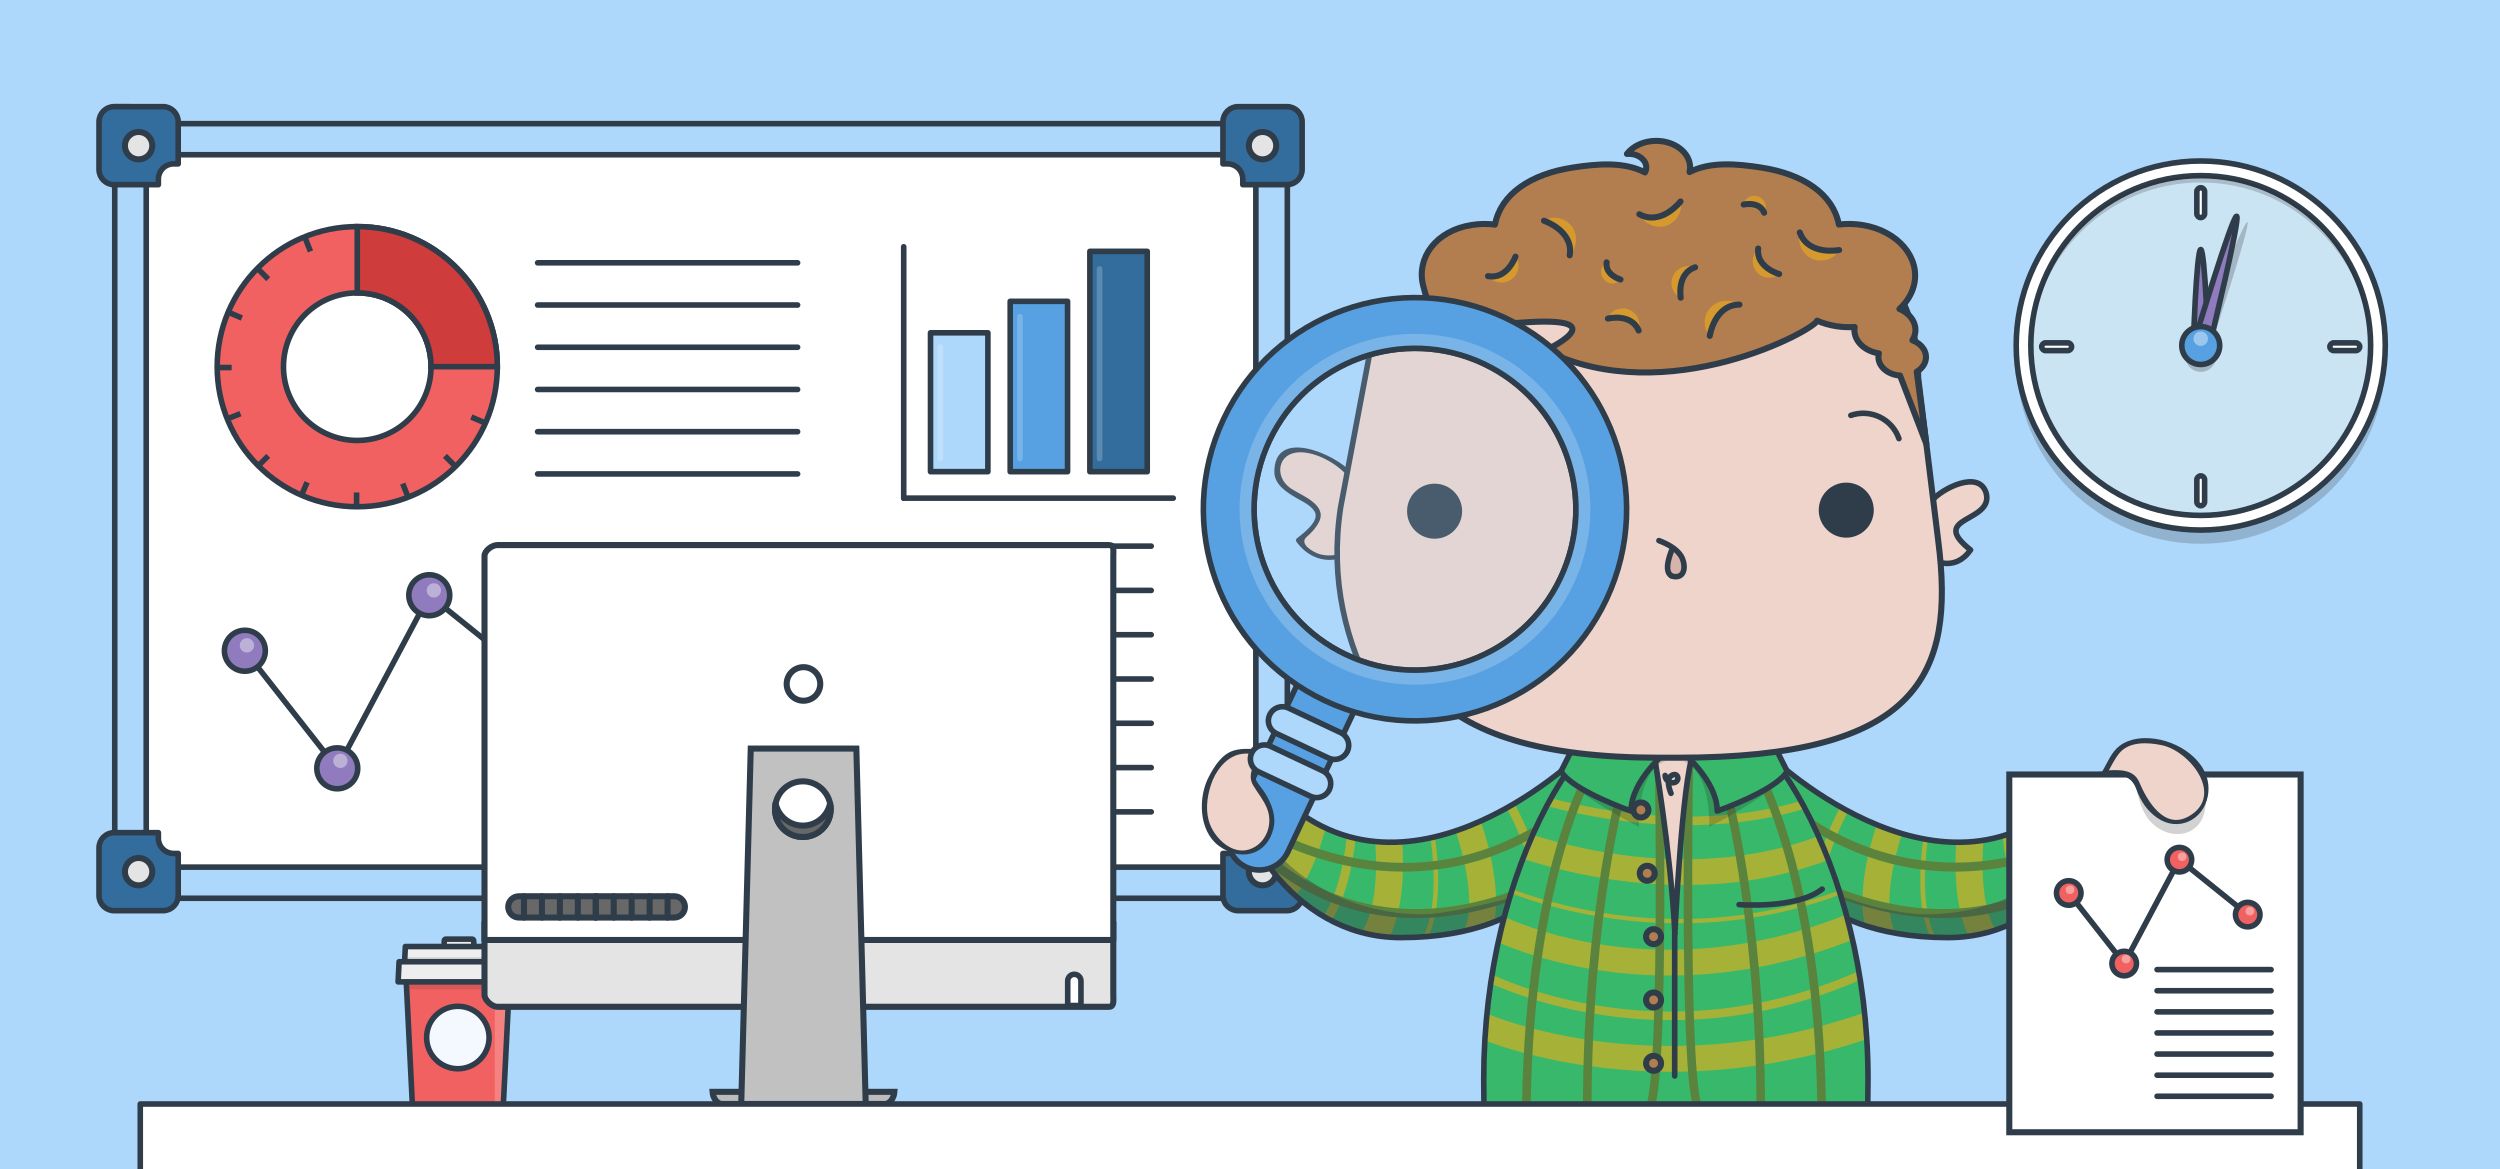<?xml version="1.0" encoding="iso-8859-1"?>
<!-- Generator: Adobe Illustrator 15.0.0, SVG Export Plug-In . SVG Version: 6.00 Build 0)  -->
<!DOCTYPE svg PUBLIC "-//W3C//DTD SVG 1.1//EN" "http://www.w3.org/Graphics/SVG/1.1/DTD/svg11.dtd">
<svg version="1.1" id="Layer_1" xmlns="http://www.w3.org/2000/svg" xmlns:xlink="http://www.w3.org/1999/xlink" x="0px" y="0px"
	 width="823.002px" height="385px" viewBox="0 0 823.002 385" style="enable-background:new 0 0 823.002 385;" xml:space="preserve"
	>
<g>
	<g>
		<rect style="fill:#AED8FB;" width="823.002" height="385"/>
	</g>
	<g>
		<g>
			<circle style="opacity:0.2;fill:#231F20;" cx="724.483" cy="118.263" r="60.749"/>
			
				<circle style="fill:#FFFFFF;stroke:#2F3D4A;stroke-width:1.843;stroke-linecap:round;stroke-linejoin:round;stroke-miterlimit:10;" cx="724.483" cy="113.746" r="60.749"/>
			
				<circle style="fill:#CBE4F4;stroke:#2F3D4A;stroke-width:1.843;stroke-linecap:round;stroke-linejoin:round;stroke-miterlimit:10;" cx="724.483" cy="113.746" r="55.93"/>
			<circle style="opacity:0.2;" cx="724.483" cy="117.359" r="5.068"/>
			<path style="opacity:0.2;" d="M727.748,114.022c-0.481,1.329-1.949,2.016-3.278,1.534l0,0c-1.329-0.481-2.017-1.949-1.534-3.278
				c0,0,15.59-39.674,16.919-39.192l0,0C741.184,73.567,727.748,114.022,727.748,114.022z"/>
			<path style="fill:#8F7BBD;stroke:#2F3D4A;stroke-width:1.843;stroke-miterlimit:10;" d="M727.042,115.703
				c0,1.413-1.146,2.56-2.56,2.56l0,0c-1.413,0-2.56-1.146-2.56-2.56c0,0,1.146-33.578,2.56-33.578l0,0
				C725.896,82.125,727.042,115.703,727.042,115.703z"/>
			<path style="fill:#8F7BBD;stroke:#2F3D4A;stroke-width:1.843;stroke-miterlimit:10;" d="M727.551,112.96
				c-0.371,1.363-1.779,2.168-3.143,1.795l0,0c-1.363-0.372-2.168-1.779-1.796-3.143c0,0,12.327-40.808,13.69-40.435l0,0
				C737.666,71.549,727.551,112.96,727.551,112.96z"/>
			
				<circle style="fill:#57A1E2;stroke:#2F3D4A;stroke-width:1.843;stroke-linecap:round;stroke-linejoin:round;stroke-miterlimit:10;" cx="724.483" cy="113.746" r="6.242"/>
			<circle style="opacity:0.4;fill:#FFFFFF;" cx="724.483" cy="111.487" r="2.385"/>
			<path style="opacity:0.2;fill:#231F20;" d="M724.482,60.074c30.512,0,55.314,24.434,55.916,54.801
				c0.008-0.377,0.015-0.752,0.015-1.129c0-30.89-25.041-55.931-55.931-55.931c-30.889,0-55.93,25.041-55.93,55.931
				c0,0.377,0.007,0.752,0.014,1.129C669.168,84.508,693.971,60.074,724.482,60.074z"/>
			
				<path style="fill:#FFFFFF;stroke:#2F3D4A;stroke-width:1.843;stroke-linecap:round;stroke-linejoin:round;stroke-miterlimit:10;" d="
				M725.762,70.347c0,0.707-0.572,1.28-1.279,1.28l0,0c-0.707,0-1.279-0.573-1.279-1.28v-7.27c0-0.706,0.572-1.279,1.279-1.279l0,0
				c0.707,0,1.279,0.573,1.279,1.279V70.347z"/>
			
				<path style="fill:#FFFFFF;stroke:#2F3D4A;stroke-width:1.843;stroke-linecap:round;stroke-linejoin:round;stroke-miterlimit:10;" d="
				M725.762,165.207c0,0.707-0.572,1.28-1.279,1.28l0,0c-0.707,0-1.279-0.573-1.279-1.28v-7.269c0-0.707,0.572-1.28,1.279-1.28l0,0
				c0.707,0,1.279,0.573,1.279,1.28V165.207z"/>
			
				<path style="fill:#FFFFFF;stroke:#2F3D4A;stroke-width:1.843;stroke-linecap:round;stroke-linejoin:round;stroke-miterlimit:10;" d="
				M768.278,115.423c-0.706,0-1.28-0.573-1.28-1.28l0,0c0-0.707,0.574-1.28,1.28-1.28h7.27c0.707,0,1.28,0.573,1.28,1.28l0,0
				c0,0.707-0.573,1.28-1.28,1.28H768.278z"/>
			
				<path style="fill:#FFFFFF;stroke:#2F3D4A;stroke-width:1.843;stroke-linecap:round;stroke-linejoin:round;stroke-miterlimit:10;" d="
				M673.418,115.423c-0.707,0-1.28-0.573-1.28-1.28l0,0c0-0.707,0.573-1.28,1.28-1.28h7.27c0.706,0,1.279,0.573,1.279,1.28l0,0
				c0,0.707-0.573,1.28-1.279,1.28H673.418z"/>
			
				<path style="fill:#AED8FB;stroke:#2F3D4A;stroke-width:1.843;stroke-linecap:round;stroke-linejoin:round;stroke-miterlimit:10;" d="
				M412.284,171.302c0-18.968,1.623-33.518,11.506-45.899V40.707H37.771v255h386.02v-82.846
				C413.907,198.293,412.284,190.28,412.284,171.302z"/>
			
				<path style="fill:#FFFFFF;stroke:#2F3D4A;stroke-width:1.843;stroke-linecap:round;stroke-linejoin:round;stroke-miterlimit:10;" d="
				M402.537,171.058c0-17.446,1.524-30.839,10.888-42.225V50.942H48.136v234.529h365.289v-76.188
				C404.062,195.871,402.537,188.504,402.537,171.058z"/>
			<g>
				
					<path style="fill:#336D9D;stroke:#2F3D4A;stroke-width:1.843;stroke-linecap:round;stroke-linejoin:round;stroke-miterlimit:10;" d="
					M409.124,58.942c0-2.762-2.238-5-5-5h-1.53V40.104c0-2.762,2.239-5,5-5h16.072c2.761,0,5,2.238,5,5v15.693c0,2.762-2.239,5-5,5
					h-14.542V58.942z"/>
				
					<path style="fill:#336D9D;stroke:#2F3D4A;stroke-width:1.843;stroke-linecap:round;stroke-linejoin:round;stroke-miterlimit:10;" d="
					M409.124,275.96c0,2.762-2.238,5-5,5h-1.531v13.838c0,2.762,2.24,5,5,5h16.072c2.762,0,5-2.238,5-5v-15.693c0-2.762-2.238-5-5-5
					h-14.541V275.96z"/>
			</g>
			<circle style="fill:#E4E4E4;stroke:#2F3D4A;stroke-width:2;stroke-miterlimit:10;" cx="415.63" cy="47.951" r="4.514"/>
			<circle style="fill:#E4E4E4;stroke:#2F3D4A;stroke-width:2;stroke-miterlimit:10;" cx="415.63" cy="286.951" r="4.514"/>
			<g>
				<g>
					<g>
						
							<line style="fill:none;stroke:#2F3D4A;stroke-width:1.843;stroke-miterlimit:10;" x1="80.613" y1="214.225" x2="111.027" y2="252.931"/>
						
							<line style="fill:none;stroke:#2F3D4A;stroke-width:1.843;stroke-miterlimit:10;" x1="111.027" y1="252.931" x2="141.321" y2="195.949"/>
						
							<line style="fill:none;stroke:#2F3D4A;stroke-width:1.843;stroke-miterlimit:10;" x1="141.321" y1="195.949" x2="178.786" y2="226.082"/>
					</g>
					<path style="fill:#8F7BBD;stroke:#2F3D4A;stroke-width:1.843;stroke-miterlimit:10;" d="M87.35,214.225
						c0-3.722-3.018-6.735-6.736-6.735c-3.721,0-6.737,3.014-6.737,6.735c0,3.723,3.017,6.737,6.737,6.737
						C84.332,220.962,87.35,217.947,87.35,214.225z"/>
					<circle style="fill:#8F7BBD;stroke:#2F3D4A;stroke-width:1.843;stroke-miterlimit:10;" cx="111.028" cy="252.931" r="6.737"/>
					<circle style="fill:#8F7BBD;stroke:#2F3D4A;stroke-width:1.843;stroke-miterlimit:10;" cx="141.32" cy="195.949" r="6.736"/>
					<circle style="fill:#8F7BBD;stroke:#2F3D4A;stroke-width:1.843;stroke-miterlimit:10;" cx="178.787" cy="226.082" r="6.736"/>
				</g>
				<circle style="opacity:0.4;fill:#FFFFFF;" cx="81.282" cy="212.452" r="2.357"/>
				<circle style="opacity:0.4;fill:#FFFFFF;" cx="112.055" cy="250.467" r="2.358"/>
				<path style="opacity:0.4;fill:#FFFFFF;" d="M145.184,194.352c0-1.304-1.054-2.359-2.352-2.359c-1.306,0-2.359,1.056-2.359,2.359
					c0,1.301,1.054,2.357,2.359,2.357C144.13,196.709,145.184,195.652,145.184,194.352z"/>
				<circle style="opacity:0.4;fill:#FFFFFF;" cx="179.938" cy="224.218" r="2.356"/>
			</g>
			<g>
				<g>
					<path style="fill:#F26161;stroke:#2F3D4A;stroke-width:1.843;stroke-miterlimit:10;" d="M117.61,74.594
						c-25.467,0-46.113,20.646-46.113,46.114s20.646,46.113,46.113,46.113c25.468,0,46.113-20.646,46.113-46.113
						S143.078,74.594,117.61,74.594z M71.497,120.988h4.764 M117.389,166.881v-4.765 M149.84,153.438l-3.368-3.369 M88.307,91.906
						l-3.368-3.369 M149.84,88.537l-3.37,3.369 M88.307,150.069l-3.368,3.369 M74.739,137.932l4.428-1.758 M155.611,105.804
						l4.429-1.76 M134.332,163.639l-1.759-4.43 M102.206,82.766l-1.76-4.428 M159.528,139.166l-4.375-1.889 M79.624,104.697
						l-4.373-1.887 M135.566,78.85l-1.888,4.374 M101.098,158.752l-1.887,4.375 M117.61,144.999
						c-13.416,0-24.292-10.875-24.292-24.291c0-13.417,10.876-24.292,24.292-24.292c13.415,0,24.291,10.875,24.291,24.292
						C141.901,134.124,131.025,144.999,117.61,144.999z"/>
					<path style="fill:#CE3C3C;stroke:#2F3D4A;stroke-width:1.843;stroke-miterlimit:10;" d="M117.61,74.594v21.822
						c13.415,0,24.291,10.875,24.291,24.292h21.822C163.724,95.24,143.078,74.594,117.61,74.594z"/>
				</g>
				<g>
					
						<line style="fill:none;stroke:#2F3D4A;stroke-width:1.843;stroke-linecap:round;stroke-linejoin:round;stroke-miterlimit:10;" x1="176.985" y1="86.518" x2="262.571" y2="86.518"/>
					
						<line style="fill:none;stroke:#2F3D4A;stroke-width:1.843;stroke-linecap:round;stroke-linejoin:round;stroke-miterlimit:10;" x1="176.985" y1="100.416" x2="262.571" y2="100.416"/>
					
						<line style="fill:none;stroke:#2F3D4A;stroke-width:1.843;stroke-linecap:round;stroke-linejoin:round;stroke-miterlimit:10;" x1="176.985" y1="114.316" x2="262.571" y2="114.316"/>
					
						<line style="fill:none;stroke:#2F3D4A;stroke-width:1.843;stroke-linecap:round;stroke-linejoin:round;stroke-miterlimit:10;" x1="176.985" y1="128.218" x2="262.571" y2="128.218"/>
					
						<line style="fill:none;stroke:#2F3D4A;stroke-width:1.843;stroke-linecap:round;stroke-linejoin:round;stroke-miterlimit:10;" x1="176.985" y1="142.116" x2="262.571" y2="142.116"/>
					
						<line style="fill:none;stroke:#2F3D4A;stroke-width:1.843;stroke-linecap:round;stroke-linejoin:round;stroke-miterlimit:10;" x1="176.985" y1="156.016" x2="262.571" y2="156.016"/>
				</g>
			</g>
			<g>
				<g>
					<g>
						<g>
							
								<rect x="306.326" y="109.557" style="fill:#AED8FB;stroke:#2F3D4A;stroke-width:1.843;stroke-linecap:round;stroke-linejoin:round;stroke-miterlimit:10;" width="18.885" height="45.723"/>
							
								<rect x="332.557" y="99.2" style="fill:#57A1E2;stroke:#2F3D4A;stroke-width:1.843;stroke-linecap:round;stroke-linejoin:round;stroke-miterlimit:10;" width="18.884" height="56.079"/>
							
								<rect x="358.785" y="82.741" style="fill:#336D9D;stroke:#2F3D4A;stroke-width:1.843;stroke-linecap:round;stroke-linejoin:round;stroke-miterlimit:10;" width="18.885" height="72.538"/>
						</g>
						
							<line style="fill:none;stroke:#2F3D4A;stroke-width:1.843;stroke-linecap:round;stroke-linejoin:round;stroke-miterlimit:10;" x1="297.503" y1="81.238" x2="297.503" y2="163.994"/>
						
							<line style="fill:none;stroke:#2F3D4A;stroke-width:1.843;stroke-linecap:round;stroke-linejoin:round;stroke-miterlimit:10;" x1="297.503" y1="163.994" x2="386.236" y2="163.994"/>
					</g>
					
						<line style="opacity:0.2;fill:none;stroke:#FFFFFF;stroke-width:1.843;stroke-linecap:round;stroke-linejoin:round;stroke-miterlimit:10;" x1="309.561" y1="114.214" x2="309.561" y2="150.945"/>
					
						<line style="opacity:0.2;fill:none;stroke:#FFFFFF;stroke-width:1.843;stroke-linecap:round;stroke-linejoin:round;stroke-miterlimit:10;" x1="335.77" y1="104.271" x2="335.77" y2="150.945"/>
					
						<line style="opacity:0.2;fill:none;stroke:#FFFFFF;stroke-width:1.843;stroke-linecap:round;stroke-linejoin:round;stroke-miterlimit:10;" x1="361.979" y1="88.529" x2="361.979" y2="150.945"/>
				</g>
				<g>
					
						<line style="fill:none;stroke:#2F3D4A;stroke-width:1.843;stroke-linecap:round;stroke-linejoin:round;stroke-miterlimit:10;" x1="303.51" y1="179.79" x2="378.986" y2="179.79"/>
					
						<line style="fill:none;stroke:#2F3D4A;stroke-width:1.843;stroke-linecap:round;stroke-linejoin:round;stroke-miterlimit:10;" x1="303.51" y1="194.37" x2="378.986" y2="194.37"/>
					
						<line style="fill:none;stroke:#2F3D4A;stroke-width:1.843;stroke-linecap:round;stroke-linejoin:round;stroke-miterlimit:10;" x1="303.51" y1="208.949" x2="378.986" y2="208.949"/>
					
						<line style="fill:none;stroke:#2F3D4A;stroke-width:1.843;stroke-linecap:round;stroke-linejoin:round;stroke-miterlimit:10;" x1="303.51" y1="223.529" x2="378.986" y2="223.529"/>
					
						<line style="fill:none;stroke:#2F3D4A;stroke-width:1.843;stroke-linecap:round;stroke-linejoin:round;stroke-miterlimit:10;" x1="303.51" y1="238.107" x2="378.986" y2="238.107"/>
					
						<line style="fill:none;stroke:#2F3D4A;stroke-width:1.843;stroke-linecap:round;stroke-linejoin:round;stroke-miterlimit:10;" x1="303.51" y1="252.687" x2="378.986" y2="252.687"/>
					
						<line style="fill:none;stroke:#2F3D4A;stroke-width:1.843;stroke-linecap:round;stroke-linejoin:round;stroke-miterlimit:10;" x1="303.51" y1="267.267" x2="378.986" y2="267.267"/>
				</g>
			</g>
			<g>
				<path style="fill:#37B86A;" d="M582.575,248.71c0,0,60.677,58.631,103.767,7.897c0,0,9.035-5.34,9.73,3.237
					c0.695,8.578-17.234,48.817-54.75,48.817c-24.84,0-38.387-7.891-44.707-13.223"/>
				<g>
					<defs>
						<path id="SVGID_1_" d="M582.575,248.71c0,0,60.677,58.631,103.767,7.897c0,0,9.035-5.34,9.73,3.237
							c0.695,8.578-17.234,48.817-54.75,48.817c-24.84,0-38.387-7.891-44.707-13.223"/>
					</defs>
					<clipPath id="SVGID_2_">
						<use xlink:href="#SVGID_1_"  style="overflow:visible;"/>
					</clipPath>
					<g style="clip-path:url(#SVGID_2_);">
						<path style="opacity:0.6;fill:#EFAC16;" d="M598.721,303.483c-7.151-15.797,10.037-43.223,10.772-44.383l2.496,1.582
							c-0.171,0.271-17.071,27.235-10.576,41.581L598.721,303.483z"/>
						<path style="opacity:0.6;fill:#EFAC16;" d="M617.375,313.293c-10.423-15.401,1.449-45.029,2.838-48.356l8.182,3.412
							c-3.254,7.825-10.256,30.255-3.678,39.977L617.375,313.293z M628.395,268.349l-4.091-1.706l4.091,1.704
							C628.395,268.348,628.395,268.349,628.395,268.349L628.395,268.349z"/>
						<path style="opacity:0.6;fill:#EFAC16;" d="M653.283,315.547c-13.65-12.631-8.82-44.182-8.225-47.737l8.744,1.462
							c-1.392,8.357-3.115,31.795,5.502,39.768L653.283,315.547z"/>
						<path style="opacity:0.6;fill:#EFAC16;" d="M639.057,313.759c-11.789-12.172-4.948-43.413-4.65-44.738l1.441,0.324
							c-0.072,0.316-6.965,31.786,4.271,43.386L639.057,313.759z"/>
						<path style="opacity:0.6;fill:#EFAC16;" d="M673.758,309.827c-14.579-9.387-15.023-41.751-15.033-43.124l2.953-0.025
							c0.004,0.32,0.439,32.141,13.68,40.665L673.758,309.827z"/>
						<path style="opacity:0.6;fill:#EFAC16;" d="M688.666,303.384c-16.779-8.017-21.52-39.581-22.004-43.153l8.783-1.195
							c1.149,8.395,6.451,31.289,17.043,36.349L688.666,303.384z"/>
						<path style="fill:#5A843E;" d="M643.631,286.932c-15.316,0-33.161-4.006-51.41-16.605l1.68-2.432
							c28.158,19.439,55.311,17.747,73.132,12.903c19.349-5.26,32.146-15.216,32.272-15.315l1.828,2.32
							c-0.539,0.424-13.402,10.431-33.326,15.846C660.939,285.516,652.731,286.932,643.631,286.932z"/>
						<path style="fill:#5A843E;" d="M639.482,302.223c-10.994,0-23.687-2.211-37.955-8.15l1.136-2.729
							c31.396,13.071,54.823,7.55,68.949,0.613c15.278-7.501,23.224-18.151,23.302-18.258l2.381,1.75
							c-0.338,0.46-8.457,11.344-24.381,19.161C664.699,298.644,653.466,302.223,639.482,302.223z"/>
					</g>
				</g>
				<path style="opacity:0.4;fill:#2F3D4A;" d="M696.072,259.845c-0.127-1.567-0.535-2.667-1.113-3.423
					c-5.464,25.379-30.643,44.569-60.895,44.569c-9.354,0-22.989-3.769-31.239-7.331c-3.532-1.524-6.21,1.779-6.21,1.779
					c6.32,5.332,19.867,13.223,44.707,13.223C678.838,308.662,696.768,268.423,696.072,259.845z"/>
				<path style="fill:#37B86A;" d="M519.906,248.71c0,0-60.678,58.631-103.768,7.897c0,0-9.034-5.34-9.729,3.237
					c-0.695,8.578,17.233,48.817,54.749,48.817c24.841,0,38.387-7.891,44.707-13.223"/>
				<g>
					<defs>
						<path id="SVGID_3_" d="M519.906,248.71c0,0-60.678,58.631-103.768,7.897c0,0-9.034-5.34-9.729,3.237
							c-0.695,8.578,17.233,48.817,54.749,48.817c24.841,0,38.387-7.891,44.707-13.223"/>
					</defs>
					<clipPath id="SVGID_4_">
						<use xlink:href="#SVGID_3_"  style="overflow:visible;"/>
					</clipPath>
					<g style="clip-path:url(#SVGID_4_);">
						<path style="opacity:0.6;fill:#EFAC16;" d="M488.258,313.293l-7.342-4.968c6.597-9.747-0.418-32.162-3.678-39.977l8.182-3.412
							C486.809,268.264,498.681,297.892,488.258,313.293z"/>
						<path style="opacity:0.6;fill:#EFAC16;" d="M452.35,315.547l-6.021-6.508c8.64-7.994,6.902-31.415,5.504-39.766l8.742-1.464
							C461.17,271.365,466,302.916,452.35,315.547z"/>
						<path style="opacity:0.6;fill:#EFAC16;" d="M466.576,313.759l-1.061-1.028c11.238-11.604,4.342-43.069,4.27-43.386
							l1.441-0.324C471.524,270.346,478.365,301.587,466.576,313.759z"/>
						<path style="opacity:0.6;fill:#EFAC16;" d="M506.232,303.483l-2.692-1.22c6.495-14.346-10.405-41.311-10.577-41.581
							l2.497-1.582C496.195,260.261,513.383,287.687,506.232,303.483z"/>
						<path style="opacity:0.6;fill:#EFAC16;" d="M431.875,309.827l-1.6-2.484c13.252-8.532,13.676-40.345,13.68-40.665l2.954,0.025
							C446.898,268.076,446.454,300.44,431.875,309.827z"/>
						<path style="opacity:0.6;fill:#EFAC16;" d="M416.967,303.384l-3.822-8c10.62-5.073,15.902-27.957,17.043-36.347l8.783,1.193
							C438.486,263.803,433.746,295.367,416.967,303.384z"/>
						<path style="fill:#5A843E;" d="M462.002,286.932c-9.102,0-17.307-1.416-24.176-3.283
							c-19.924-5.415-32.787-15.422-33.326-15.846l1.828-2.322c0.128,0.102,13.008,10.104,32.381,15.347
							c25.881,7.004,50.451,2.653,73.023-12.933l1.68,2.432C495.166,282.924,477.316,286.932,462.002,286.932z"/>
						<path style="fill:#5A843E;" d="M466.151,302.223c-13.986,0-25.218-3.579-33.433-7.612
							c-15.924-7.817-24.043-18.701-24.381-19.161l2.381-1.752c0.078,0.108,8.108,10.838,23.43,18.322
							c14.104,6.893,37.494,12.368,68.821-0.676l1.136,2.729C489.839,300.011,477.145,302.223,466.151,302.223z"/>
					</g>
				</g>
				<path style="opacity:0.4;fill:#2F3D4A;" d="M406.409,259.845c0.128-1.567,0.534-2.667,1.112-3.423
					c5.465,25.379,30.643,44.569,60.896,44.569c6.365,0,20.024-3.036,29.42-5.588c8.305-2.255,8.027,0.036,8.027,0.036
					c-6.32,5.332-19.866,13.223-44.707,13.223C423.643,308.662,405.714,268.423,406.409,259.845z"/>
				<g>
					<defs>
						<path id="SVGID_5_" d="M582.575,248.71c0,0,60.677,58.631,103.767,7.897c0,0,9.035-5.34,9.73,3.237
							c0.695,8.578-17.234,48.817-54.75,48.817c-24.84,0-38.387-7.891-44.707-13.223"/>
					</defs>
					<clipPath id="SVGID_6_">
						<use xlink:href="#SVGID_5_"  style="overflow:visible;"/>
					</clipPath>
				</g>
				
					<path style="fill:none;stroke:#2F3D4A;stroke-width:1.843;stroke-linecap:round;stroke-linejoin:round;stroke-miterlimit:10;" d="
					M582.575,248.71c0,0,60.677,58.631,103.767,7.897c0,0,9.035-5.34,9.73,3.237c0.695,8.578-17.234,48.817-54.75,48.817
					c-24.84,0-38.387-7.891-44.707-13.223"/>
				
					<path style="fill:none;stroke:#2F3D4A;stroke-width:1.843;stroke-linecap:round;stroke-linejoin:round;stroke-miterlimit:10;" d="
					M519.906,248.71c0,0-60.678,58.631-103.768,7.897c0,0-9.034-5.34-9.729,3.237c-0.695,8.578,17.233,48.817,54.749,48.817
					c24.841,0,38.387-7.891,44.707-13.223"/>
				<path style="fill:#37B86A;" d="M551.703,228.324c-29.223,0-63.261,56.765-63.261,126.787c0,9.756,0.319,18.754,0.923,27.065
					c32.832,18.223,20.142,29.241,66.633,29.241c42.346,0,26.205-9.126,57.643-24.524c0.86-9.597,1.312-20.151,1.312-31.782
					C614.952,285.089,579.758,228.324,551.703,228.324z"/>
				<g>
					<defs>
						<path id="SVGID_7_" d="M551.703,228.324c-29.223,0-63.261,56.765-63.261,126.787c0,9.756,0.319,18.754,0.923,27.065
							c32.832,18.223,20.142,29.241,66.633,29.241c42.346,0,26.205-9.126,57.643-24.524c0.86-9.597,1.312-20.151,1.312-31.782
							C614.952,285.089,579.758,228.324,551.703,228.324z"/>
					</defs>
					<clipPath id="SVGID_8_">
						<use xlink:href="#SVGID_7_"  style="overflow:visible;"/>
					</clipPath>
					<g style="clip-path:url(#SVGID_8_);">
						<path style="opacity:0.6;fill:none;stroke:#EFAC16;stroke-width:2.835;stroke-miterlimit:10;" d="M495.713,259.507
							c0,0,59.795,24.138,112.077,0"/>
						<path style="opacity:0.6;fill:none;stroke:#EFAC16;stroke-width:8.504;stroke-miterlimit:10;" d="M490.843,274.29
							c0,0,61.775,28.149,118.456,1.042"/>
						<path style="opacity:0.6;fill:none;stroke:#EFAC16;stroke-width:1.417;stroke-miterlimit:10;" d="M489.452,289.96
							c0,0,59.183,29.919,125.5,0"/>
						<path style="opacity:0.6;fill:none;stroke:#EFAC16;stroke-width:8.504;stroke-miterlimit:10;" d="M488.442,303.258
							c0,0,53.722,30.707,125.185,0"/>
						<path style="opacity:0.6;fill:none;stroke:#EFAC16;stroke-width:2.835;stroke-miterlimit:10;" d="M485.978,319.871
							c0,0,58.141,32.727,128.975,0"/>
						<path style="opacity:0.6;fill:none;stroke:#EFAC16;stroke-width:8.504;stroke-miterlimit:10;" d="M485.978,336.837
							c0,0,57.084,26.409,130.657,0"/>
						<path style="fill:none;stroke:#5A843E;stroke-width:2.835;stroke-miterlimit:10;" d="M523.324,254.271
							c0,0-19.6,33.918-20.828,108.628"/>
						<path style="fill:none;stroke:#5A843E;stroke-width:2.835;stroke-miterlimit:10;" d="M534.447,257.76
							c0,0-11.879,41.895-11.931,106.876"/>
						<path style="fill:none;stroke:#5A843E;stroke-width:2.835;stroke-miterlimit:10;" d="M546.121,245.303
							c0,0,1.781,100.331-2.424,117.596"/>
						<path style="fill:none;stroke:#5A843E;stroke-width:2.835;stroke-miterlimit:10;" d="M578.832,254.271
							c0,0,19.602,33.918,20.83,108.628"/>
						<path style="fill:none;stroke:#5A843E;stroke-width:2.835;stroke-miterlimit:10;" d="M567.709,257.76
							c0,0,11.88,41.895,11.932,106.876"/>
						<path style="fill:none;stroke:#5A843E;stroke-width:2.835;stroke-miterlimit:10;" d="M556.037,245.303
							c0,0-1.782,100.331,2.424,117.596"/>
					</g>
				</g>
				
					<line style="fill:#EFD4CB;stroke:#2F3D4A;stroke-width:1.843;stroke-linecap:round;stroke-linejoin:round;stroke-miterlimit:10;" x1="551.309" y1="354.211" x2="551.309" y2="307.267"/>
				
					<path style="fill:#EFD4CB;stroke:#2F3D4A;stroke-width:1.843;stroke-linecap:round;stroke-linejoin:round;stroke-miterlimit:10;" d="
					M544.356,247.313c0,0,5.677,32.817,7.009,59.954c0,0,2.344-50.13,6.213-59.954C561.896,236.348,544.356,247.313,544.356,247.313
					z"/>
				<path style="opacity:0.2;fill:#231F20;" d="M548.633,250.439c0,0-9.109,1.227-9.109,21.766c0,0-21.352-10.906-25.097-17.24
					l2.587-5.573L548.633,250.439z"/>
				
					<circle style="fill:#B27E50;stroke:#2F3D4A;stroke-width:2;stroke-linecap:round;stroke-linejoin:round;stroke-miterlimit:10;" cx="540.187" cy="266.643" r="2.468"/>
				
					<circle style="fill:#B27E50;stroke:#2F3D4A;stroke-width:2;stroke-linecap:round;stroke-linejoin:round;stroke-miterlimit:10;" cx="544.356" cy="308.342" r="2.468"/>
				
					<circle style="fill:#B27E50;stroke:#2F3D4A;stroke-width:2;stroke-linecap:round;stroke-linejoin:round;stroke-miterlimit:10;" cx="542.271" cy="287.492" r="2.468"/>
				
					<circle style="fill:#B27E50;stroke:#2F3D4A;stroke-width:2;stroke-linecap:round;stroke-linejoin:round;stroke-miterlimit:10;" cx="544.356" cy="329.191" r="2.468"/>
				
					<circle style="fill:#B27E50;stroke:#2F3D4A;stroke-width:2;stroke-linecap:round;stroke-linejoin:round;stroke-miterlimit:10;" cx="544.356" cy="350.041" r="2.468"/>
				<path style="opacity:0.2;fill:#231F20;" d="M553.606,250.439c0,0,9.108,1.227,9.108,21.766c0,0,21.353-10.906,25.098-17.24
					l-2.588-5.573L553.606,250.439z"/>
				
					<path style="fill:none;stroke:#2F3D4A;stroke-width:1.843;stroke-linecap:round;stroke-linejoin:round;stroke-miterlimit:10;" d="
					M551.703,228.324c-29.223,0-63.261,56.765-63.261,126.787c0,9.756,0.319,18.754,0.923,27.065
					c32.832,18.223,20.142,29.241,66.633,29.241c42.346,0,26.205-9.126,57.643-24.524c0.86-9.597,1.312-20.151,1.312-31.782
					C614.952,285.089,579.758,228.324,551.703,228.324z"/>
				
					<path style="fill:#37B86A;stroke:#2F3D4A;stroke-width:1.843;stroke-linecap:round;stroke-linejoin:round;stroke-miterlimit:10;" d="
					M548.723,247.313c0,0-11.791,9.605-11.791,19.68c0,0-19.421-6.752-23.029-13.086l4.351-8.685L548.723,247.313z"/>
				
					<path style="fill:#37B86A;stroke:#2F3D4A;stroke-width:1.843;stroke-linecap:round;stroke-linejoin:round;stroke-miterlimit:10;" d="
					M553.516,247.313c0,0,11.791,9.605,11.791,19.68c0,0,19.422-6.752,23.029-13.086l-4.35-8.685L553.516,247.313z"/>
				<g>
					
						<path style="fill:#EFD4CB;stroke:#2F3D4A;stroke-width:1.843;stroke-linecap:round;stroke-linejoin:round;stroke-miterlimit:10;" d="
						M636.096,164.723c2.969-3.712,15.575-10.383,17.799-2.227c2.227,9.644-19.281,7.419-5.188,18.542
						c-10.386,14.835-31.451-11.896-15.135-14.862"/>
				</g>
				
					<path style="fill:#EFD4CB;stroke:#2F3D4A;stroke-width:2;stroke-linecap:round;stroke-linejoin:round;stroke-miterlimit:10;" d="
					M638.07,178.055c5.669,44.226-6.613,71.383-85.803,71.383h-5.976c-79.187,0-93.327-32.403-88.153-77.42l8.967-47.807
					c0-43.736,35.451-56.773,79.187-56.773h5.976c43.735,0,79.189,13.037,79.189,56.773L638.07,178.055z"/>
				<g>
					
						<path style="fill:#EFD4CB;stroke:#2F3D4A;stroke-width:1.843;stroke-linecap:round;stroke-linejoin:round;stroke-miterlimit:10;" d="
						M460.363,164.723c-2.971-3.712-15.578-10.383-17.801-2.227c-2.229,9.644,19.282,7.419,5.189,18.542
						c10.387,14.835,30.852-12.188,14.535-15.154"/>
				</g>
				<g>
					<g>
						
							<path style="fill:#B27E50;stroke:#2F3D4A;stroke-width:2;stroke-linecap:round;stroke-linejoin:round;stroke-miterlimit:10;" d="
							M630.985,122.383l3.175,23.802l-8.663-22.548c-0.274-0.02-0.551-0.049-0.83-0.094c-4.237-0.664-6.983-3.891-6.13-7.206v-0.002
							c-5.199-0.815-8.64-4.636-7.984-8.686c-1.986,0.13-4.032,0.051-6.086-0.272c-2.266-0.355-4.377-0.98-6.295-1.816
							c-0.401,2.934-49.512,29.623-89.401,9.79c0,0,30.595-14.386-21.81-7.701c-1.063,0.136-0.508,0.166,0.014,0.146
							c0.551,3.995-2.859,7.733-7.998,8.539v0.002c0.852,3.315-1.894,6.542-6.131,7.206c-0.348,0.056-0.694,0.084-1.04,0.102
							l-8.657,22.54l3.189-23.912c-1.346-0.865-2.337-2.085-2.705-3.524c-0.721-2.813,1.145-5.551,4.313-6.729
							c-0.353-0.575-0.631-1.189-0.797-1.844c-0.892-3.467,1.285-6.859,5.065-8.46c-2.314-2.124-2.939-4.724-3.692-7.651
							c-2.362-9.199,4.211-18.155,15.972-20.002c2.597-0.408,5.181-0.435,7.653-0.129c1.961-10.14,11.809-16.607,25.406-18.744
							c8.652-1.358,17.174-1.949,23.99,1.578c0.26-0.51,0.406-1.063,0.406-1.646c0-2.471-2.56-4.477-5.72-4.477
							c-0.218,0-0.433,0.011-0.642,0.03c1.947-2.57,5.518-4.3,9.615-4.3c6.175,0,11.184,3.915,11.184,8.746
							c0,0.519-0.07,1.028-0.182,1.524c6.776-3.441,15.202-2.801,23.754-1.457c13.599,2.137,23.447,8.604,25.408,18.744
							c2.472-0.306,5.055-0.279,7.651,0.129c11.762,1.847,19.381,10.803,17.021,20.002c-0.752,2.928-2.43,5.527-4.738,7.651
							c3.779,1.601,5.957,4.993,5.066,8.46c-0.168,0.654-0.445,1.269-0.797,1.844c3.164,1.178,5.031,3.916,4.311,6.729
							C633.494,120.254,632.428,121.513,630.985,122.383z"/>
					</g>
				</g>
				<g>
					<g style="opacity:0.6;">
						<path style="fill:#EFAC16;" d="M605.444,82.316c-0.781,1.488-2.131,2.51-3.728,3.078c-1.591,0.562-3.581,0.546-5.294-0.279
							c-1.723-0.808-2.957-2.292-3.58-3.817c-0.627-1.544-0.779-3.159-0.356-4.771c1.265,1.083,2.209,2.107,3.145,2.927
							c0.923,0.831,1.769,1.416,2.616,1.822c0.848,0.404,1.793,0.678,2.992,0.821C602.439,82.248,603.797,82.271,605.444,82.316z"/>
					</g>
					
						<path style="fill:#B27E50;stroke:#2F3D4A;stroke-width:2;stroke-linecap:round;stroke-linejoin:round;stroke-miterlimit:10;" d="
						M605.444,82.316c0,0-10.16,1.966-12.958-5.79"/>
				</g>
				<g>
					<g style="opacity:0.6;">
						<path style="fill:#EFAC16;" d="M574.012,67.332c0.145-1.143,0.802-1.947,1.696-2.451c0.892-0.494,2.164-0.604,3.273-0.119
							c1.116,0.468,1.881,1.419,2.164,2.359c0.283,0.958,0.207,1.934-0.383,2.912c-1.074-0.385-1.766-0.738-2.33-0.959
							c-0.556-0.235-0.897-0.303-1.121-0.403c-0.229-0.094-0.465-0.291-0.994-0.515C575.79,67.925,575.081,67.686,574.012,67.332z"
							/>
					</g>
					
						<path style="fill:#B27E50;stroke:#2F3D4A;stroke-width:2;stroke-linecap:round;stroke-linejoin:round;stroke-miterlimit:10;" d="
						M574.012,67.332c0,0,5.163-1.215,6.751,2.701"/>
				</g>
				<g>
					<g style="opacity:0.6;">
						<path style="fill:#EFAC16;" d="M562.857,110.574c-1.144-1.231-1.659-2.843-1.665-4.538c-0.002-1.687,0.674-3.56,2.021-4.901
							c1.335-1.355,3.145-2.026,4.791-2.107c1.664-0.077,3.238,0.314,4.618,1.249c-1.442,0.833-2.722,1.384-3.805,1.994
							c-1.091,0.594-1.925,1.197-2.589,1.86c-0.662,0.666-1.234,1.467-1.769,2.551C563.921,107.763,563.448,109.035,562.857,110.574
							z"/>
					</g>
					
						<path style="fill:#B27E50;stroke:#2F3D4A;stroke-width:2;stroke-linecap:round;stroke-linejoin:round;stroke-miterlimit:10;" d="
						M562.857,110.574c0,0,1.521-10.236,9.766-10.298"/>
				</g>
				<g>
					<g style="opacity:0.6;">
						<path style="fill:#EFAC16;" d="M553.29,98.005c-1.317-0.546-2.205-1.618-2.7-2.921c-0.485-1.296-0.468-2.967,0.257-4.384
							c0.707-1.426,1.988-2.404,3.266-2.829c1.296-0.426,2.623-0.428,3.928,0.116c-0.815,1.153-1.569,1.961-2.146,2.713
							c-0.591,0.741-0.963,1.351-1.249,1.91c-0.28,0.562-0.54,1.18-0.747,2.07C553.68,95.57,553.524,96.628,553.29,98.005z"/>
					</g>
					
						<path style="fill:#B27E50;stroke:#2F3D4A;stroke-width:2;stroke-linecap:round;stroke-linejoin:round;stroke-miterlimit:10;" d="
						M553.29,98.005c0,0-1.356-7.971,4.75-10.018"/>
				</g>
				<g>
					<g style="opacity:0.6;">
						<path style="fill:#EFAC16;" d="M529.325,104.875c0.432-1.342,1.417-2.296,2.659-2.879c1.236-0.573,2.882-0.676,4.327-0.063
							c1.453,0.595,2.502,1.787,3.005,3.013c0.505,1.245,0.593,2.548,0.137,3.868c-1.202-0.709-2.052-1.384-2.831-1.889
							c-0.768-0.519-1.387-0.831-1.944-1.067c-0.56-0.231-1.173-0.444-2.054-0.593C531.743,105.109,530.696,105.021,529.325,104.875
							z"/>
					</g>
					
						<path style="fill:#B27E50;stroke:#2F3D4A;stroke-width:2;stroke-linecap:round;stroke-linejoin:round;stroke-miterlimit:10;" d="
						M529.325,104.875c0,0,7.696-1.889,10.128,3.939"/>
				</g>
				<g>
					<g style="opacity:0.6;">
						<path style="fill:#EFAC16;" d="M508.271,72.669c1.409-0.915,3.085-1.147,4.757-0.862c1.661,0.287,3.391,1.273,4.481,2.831
							c1.108,1.547,1.459,3.445,1.257,5.081c-0.209,1.652-0.865,3.136-2.022,4.336c-0.573-1.563-0.896-2.918-1.312-4.09
							c-0.399-1.177-0.851-2.102-1.391-2.869c-0.542-0.767-1.233-1.468-2.209-2.18C510.858,74.198,509.687,73.515,508.271,72.669z"
							/>
					</g>
					
						<path style="fill:#B27E50;stroke:#2F3D4A;stroke-width:2;stroke-linecap:round;stroke-linejoin:round;stroke-miterlimit:10;" d="
						M508.271,72.669c0,0,9.824,3.253,8.473,11.386"/>
				</g>
				<g>
					<g style="opacity:0.6;">
						<path style="fill:#EFAC16;" d="M533.463,92.016c-0.685,0.926-1.651,1.305-2.679,1.308c-1.019-0.004-2.184-0.532-2.912-1.496
							c-0.746-0.953-0.947-2.156-0.734-3.115c0.218-0.976,0.764-1.788,1.756-2.354c0.75,0.861,1.178,1.509,1.566,1.975
							c0.369,0.477,0.633,0.704,0.781,0.9c0.15,0.195,0.262,0.482,0.613,0.936C532.202,90.628,532.702,91.184,533.463,92.016z"/>
					</g>
					
						<path style="fill:#B27E50;stroke:#2F3D4A;stroke-width:2;stroke-linecap:round;stroke-linejoin:round;stroke-miterlimit:10;" d="
						M533.463,92.016c0,0-5.099-1.466-4.569-5.658"/>
				</g>
				<g>
					<g style="opacity:0.6;">
						<path style="fill:#EFAC16;" d="M553.23,66.317c0.396,1.634,0.058,3.291-0.767,4.772c-0.822,1.472-2.328,2.775-4.16,3.286
							c-1.826,0.531-3.733,0.231-5.208-0.503c-1.489-0.746-2.671-1.857-3.418-3.348c1.665-0.021,3.05,0.124,4.294,0.121
							c1.242,0.015,2.264-0.104,3.167-0.358c0.903-0.256,1.794-0.675,2.79-1.359C550.929,68.25,551.963,67.371,553.23,66.317z"/>
					</g>
					
						<path style="fill:#B27E50;stroke:#2F3D4A;stroke-width:2;stroke-linecap:round;stroke-linejoin:round;stroke-miterlimit:10;" d="
						M553.23,66.317c0,0-6.332,8.185-13.553,4.208"/>
				</g>
				<g>
					<g style="opacity:0.6;">
						<path style="fill:#EFAC16;" d="M498.89,84.484c0.882,1.121,1.133,2.49,0.928,3.868c-0.211,1.368-1.043,2.816-2.367,3.698
							c-1.314,0.898-2.911,1.125-4.232,0.871c-1.34-0.262-2.498-0.908-3.37-2.021c1.275-0.607,2.328-0.943,3.199-1.317
							c0.878-0.356,1.501-0.707,2.022-1.055c0.52-0.353,1.049-0.766,1.665-1.44C497.358,86.418,498.013,85.57,498.89,84.484z"/>
					</g>
					
						<path style="fill:#B27E50;stroke:#2F3D4A;stroke-width:2;stroke-linecap:round;stroke-linejoin:round;stroke-miterlimit:10;" d="
						M498.89,84.484c0,0-2.714,7.616-9.042,6.416"/>
				</g>
				<g>
					<g style="opacity:0.6;">
						<path style="fill:#EFAC16;" d="M585.703,90.209c-1.032,0.959-2.358,1.311-3.728,1.211c-1.359-0.104-2.845-0.819-3.805-2.061
							c-0.978-1.229-1.311-2.783-1.149-4.098c0.169-1.333,0.729-2.513,1.772-3.441c0.701,1.207,1.113,2.211,1.546,3.031
							c0.417,0.828,0.804,1.403,1.175,1.883c0.375,0.476,0.805,0.96,1.502,1.521C583.708,88.822,584.577,89.411,585.703,90.209z"/>
					</g>
					
						<path style="fill:#B27E50;stroke:#2F3D4A;stroke-width:2;stroke-linecap:round;stroke-linejoin:round;stroke-miterlimit:10;" d="
						M585.703,90.209c0,0-7.639-2.115-6.909-8.389"/>
				</g>
				<g>
					<g>
						<path style="fill:#EFD4CB;" d="M444.281,156.148c-3.957-4.944-20.748-13.828-23.707-2.966
							c-2.97,12.843,25.68,9.881,6.912,24.695c13.832,19.759,41.09-16.233,19.358-20.184"/>
						<g>
							<path style="fill:#2F3D4A;" d="M444.883,155.547c-5.265-6.097-25.43-14.898-25.367-0.175
								c0.019,4.229,4.215,6.805,7.422,8.656c2.023,1.167,4.493,2.242,5.783,4.285c2.003,3.17-3.894,7.389-5.836,8.964
								c-0.271,0.22-0.341,0.75-0.133,1.031c6.842,9.242,17.483,6.965,24.352-1.029c6.169-7.181,6.876-18.112-4.032-20.404
								c-1.07-0.225-1.525,1.415-0.453,1.64c11.968,2.514,6.939,14.718,0.448,20.432c-3.431,3.02-8.074,4.757-12.579,3.491
								c-2.226-0.625-6.98-3.401-4.333-5.685c1.637-1.413,3.147-3.062,4.099-5.017c2.757-5.668-5.963-8.665-9.354-10.972
								c-5.556-3.778-4.358-11.927,3.195-11.881c5.479,0.033,12.071,3.798,15.586,7.869
								C444.397,157.581,445.596,156.373,444.883,155.547L444.883,155.547z"/>
						</g>
					</g>
				</g>
				<g>
					
						<path style="fill:#EFD4CB;stroke:#2F3D4A;stroke-width:1.843;stroke-linecap:round;stroke-linejoin:round;stroke-miterlimit:10;" d="
						M462.521,105.588c-3.309,0-6.554,0.265-9.723,0.764l-11.48,60.745c-3.659,24.14,1.945,44.749,11.164,61.786
						c3.27,0.531,6.619,0.82,10.039,0.82c34.273,0,62.057-27.785,62.057-62.059S496.795,105.588,462.521,105.588z"/>
					<path style="fill:#2F3D4A;" d="M481.329,168.285c0,5.004-4.051,9.062-9.059,9.062s-9.063-4.058-9.063-9.062
						c0-5.008,4.056-9.061,9.063-9.061S481.329,163.277,481.329,168.285z"/>
				</g>
				<path style="fill:#2F3D4A;" d="M616.852,167.939c0,5.004-4.051,9.061-9.059,9.061s-9.063-4.057-9.063-9.061
					c0-5.008,4.056-9.061,9.063-9.061S616.852,162.932,616.852,167.939z"/>
				<g>
					
						<circle style="fill:none;stroke:#2F3D4A;stroke-width:1.843;stroke-linecap:round;stroke-linejoin:round;stroke-miterlimit:10;" cx="465.815" cy="167.645" r="52.969"/>
					<circle style="opacity:0.2;fill:#AFD9FC;" cx="465.816" cy="167.646" r="60.386"/>
					
						<path style="fill:#57A1E2;stroke:#2F3D4A;stroke-width:1.843;stroke-linecap:round;stroke-linejoin:round;stroke-miterlimit:10;" d="
						M410.182,285.429c-5.172-2.435-7.39-8.603-4.955-13.774l22.975-48.794c2.435-5.172,8.601-7.391,13.772-4.956l0,0
						c5.173,2.435,7.39,8.602,4.954,13.774l-22.974,48.794C421.521,285.646,415.354,287.863,410.182,285.429L410.182,285.429z"/>
					<path style="fill:#57A1E2;" d="M528.838,197.316c16.389-34.805,1.455-76.308-33.351-92.695
						c-34.806-16.386-76.307-1.454-92.695,33.352c-16.386,34.805-1.454,76.308,33.351,92.695
						C470.948,247.055,512.452,232.123,528.838,197.316z M417.893,145.082c12.46-26.469,44.019-37.822,70.484-25.361
						c26.469,12.46,37.824,44.019,25.361,70.486c-12.459,26.47-44.02,37.822-70.486,25.362
						C416.784,203.107,405.43,171.547,417.893,145.082z"/>
					<path style="opacity:0.2;fill:#FFFFFF;" d="M518.046,192.234c13.582-28.846,1.206-63.238-27.639-76.82
						c-28.848-13.58-63.241-1.205-76.821,27.639c-13.582,28.847-1.208,63.239,27.639,76.82
						C470.07,233.455,504.465,221.082,518.046,192.234z M417.893,145.082c12.46-26.469,44.019-37.822,70.484-25.361
						c26.469,12.46,37.824,44.019,25.361,70.486c-12.459,26.47-44.02,37.822-70.486,25.362
						C416.784,203.107,405.43,171.547,417.893,145.082z"/>
					
						<path style="fill:none;stroke:#2F3D4A;stroke-width:1.843;stroke-linecap:round;stroke-linejoin:round;stroke-miterlimit:10;" d="
						M528.838,197.316c16.389-34.805,1.455-76.308-33.351-92.695c-34.806-16.386-76.307-1.454-92.695,33.352
						c-16.386,34.805-1.454,76.308,33.351,92.695C470.948,247.055,512.452,232.123,528.838,197.316z M417.893,145.082
						c12.46-26.469,44.019-37.822,70.484-25.361c26.469,12.46,37.824,44.019,25.361,70.486
						c-12.459,26.47-44.02,37.822-70.486,25.362C416.784,203.107,405.43,171.547,417.893,145.082z"/>
					<g>
						<path style="fill:#EFD4CB;" d="M416.563,247.68c-6.256-0.057-12.182-2.928-17.82,8.324c-3.787,7.561-3.035,18.738,4.924,23.07
							c9.709,5.465,17.303-3.693,14.289-13.101C414.359,256.189,408.419,258.963,416.563,247.68"/>
						<g>
							<path style="fill:#2F3D4A;" d="M416.563,246.829c-3.468-0.102-6.852-0.753-10.256,0.201
								c-4.008,1.124-6.474,5.136-8.299,8.544c-3.629,6.78-3.477,17.806,3.149,22.819c7.053,5.338,15.949,3.316,18.082-5.711
								c0.958-4.056-0.649-8.153-2.745-11.546c-0.839-1.358-1.933-2.535-2.762-3.901c-1.694-2.79,2.097-7.039,3.565-9.126
								c0.633-0.899-0.843-1.748-1.469-0.859c-2.327,3.307-5.687,7.35-3.229,11.397c1.581,2.604,3.37,4.646,4.536,7.552
								c2.14,5.331-0.54,11.878-6.089,13.493c-5.537,1.612-10.823-3.587-12.666-8.197c-1.65-4.129-1.102-8.9,0.226-13.016
								c1.393-4.317,4.524-8.792,9.041-10.059c2.804-0.786,6.062,0.025,8.916,0.109C417.66,248.563,417.657,246.861,416.563,246.829
								L416.563,246.829z"/>
						</g>
					</g>
					
						<path style="fill:#AED8FB;stroke:#2F3D4A;stroke-width:1.843;stroke-linecap:round;stroke-linejoin:round;stroke-miterlimit:10;" d="
						M420.203,241.472c-2.317-1.093-3.313-3.853-2.222-6.172l0,0c1.091-2.315,3.853-3.307,6.169-2.217l17.195,8.097
						c2.316,1.089,3.312,3.851,2.219,6.166l0,0c-1.091,2.318-3.852,3.312-6.167,2.221L420.203,241.472z"/>
					
						<path style="fill:#AED8FB;stroke:#2F3D4A;stroke-width:1.843;stroke-linecap:round;stroke-linejoin:round;stroke-miterlimit:10;" d="
						M414.277,254.053c-2.316-1.091-3.31-3.852-2.219-6.168l0,0c1.091-2.318,3.852-3.312,6.169-2.219l17.196,8.096
						c2.316,1.09,3.31,3.851,2.217,6.167l0,0c-1.09,2.315-3.852,3.311-6.167,2.22L414.277,254.053z"/>
				</g>
				<g>
					<path style="fill:#D6B4AB;stroke:#2F3D4A;stroke-width:0.567;stroke-miterlimit:10;" d="M550.654,180.74
						c0,0-4.096,11.28,1.043,9.27C558.776,187.24,550.654,180.74,550.654,180.74"/>
					
						<path style="fill:none;stroke:#2F3D4A;stroke-width:1.843;stroke-linecap:round;stroke-linejoin:round;stroke-miterlimit:10;" d="
						M546.121,177.972c2.842,1.075,5.793,2.686,7.252,5.009c1.58,2.516,1.582,6.865-1.676,6.867c-4.428,0-2.469-6.244-1.125-9.271"
						/>
				</g>
				
					<path style="fill:none;stroke:#2F3D4A;stroke-width:1.843;stroke-linecap:round;stroke-linejoin:round;stroke-miterlimit:10;" d="
					M572.502,297.806c0,0,18.919,1.508,27.355-5.099"/>
				
					<path style="fill:none;stroke:#2F3D4A;stroke-width:1.843;stroke-linecap:round;stroke-linejoin:round;stroke-miterlimit:10;" d="
					M625.131,144.392c-2.258-6.486-9.348-9.91-15.832-7.651"/>
				
					<path style="fill:none;stroke:#2F3D4A;stroke-width:1.843;stroke-linecap:round;stroke-linejoin:round;stroke-miterlimit:10;" d="
					M550.105,261.166c0,0-2.316-5.055,0.676-6.114c1.465-0.518,2.096,1.366,1.063,2.261s-3.606,0.24-3.683-2.027"/>
			</g>
			<g>
				<path style="fill:#BBBCBB;stroke:#2F3D4A;stroke-width:2;stroke-miterlimit:10;" d="M234.556,359.438c0.131,2,1.498,4,3.151,4
					h53.59c1.653,0,3.02-2,3.151-4H234.556z"/>
				<g>
					<g>
						<g>
							<g>
								<polygon style="fill:#F26161;" points="165.679,364.097 135.775,364.097 133.427,316.906 168.028,316.906 								"/>
								
									<circle style="fill:#F4F9FF;stroke:#2F3D4A;stroke-width:1.843;stroke-linecap:round;stroke-linejoin:round;stroke-miterlimit:10;" cx="150.728" cy="341.551" r="10.283"/>
								<polygon style="opacity:0.1;" points="167.591,325.673 167.728,322.939 133.726,322.939 133.862,325.673 								"/>
								<polygon style="opacity:0.2;fill:#FFFFFF;" points="162.891,316.906 162.891,364.097 165.679,364.097 168.028,316.906 
																	"/>
								
									<polygon style="fill:none;stroke:#2F3D4A;stroke-width:1.843;stroke-linecap:round;stroke-linejoin:round;stroke-miterlimit:10;" points="
									165.679,364.097 135.775,364.097 133.427,316.906 168.028,316.906 								"/>
								
									<path style="fill:#EEEEEE;stroke:#2F3D4A;stroke-width:1.843;stroke-linecap:round;stroke-linejoin:round;stroke-miterlimit:10;" d="
									M156.067,312.817l-0.127-3.145c0-0.283-0.231-0.514-0.515-0.514h-8.661c-0.283,0-0.514,0.23-0.514,0.514l-0.128,3.145
									H156.067z"/>
								<polygon style="fill:#EEEEEE;" points="133.444,311.591 133.149,317.504 168.304,317.504 168.01,311.591 								"/>
								<polygon style="opacity:0.1;" points="133.149,317.504 168.304,317.504 168.183,315.092 133.271,315.092 								"/>
								
									<polygon style="fill:none;stroke:#2F3D4A;stroke-width:1.843;stroke-linecap:round;stroke-linejoin:round;stroke-miterlimit:10;" points="
									133.444,311.591 133.149,317.504 168.304,317.504 168.01,311.591 								"/>
								
									<polygon style="fill:#EEEEEE;stroke:#2F3D4A;stroke-width:1.843;stroke-linecap:round;stroke-linejoin:round;stroke-miterlimit:10;" points="
									131.38,316.605 131.051,323.226 170.403,323.226 170.074,316.605 								"/>
							</g>
							<path style="fill:#E4E4E4;stroke:#2F3D4A;stroke-width:2;stroke-miterlimit:10;" d="M159.499,327.503
								c0,1.728,2.486,3.935,4.214,3.935h201.421c1.729,0,1.365-2.207,1.365-3.935v-23.065h-207V327.503z"/>
							
								<path style="fill:#FFFFFF;stroke:#2F3D4A;stroke-width:1.843;stroke-linecap:round;stroke-linejoin:round;stroke-miterlimit:10;" d="
								M353.671,320.74c-1.203,0-2.18,0.976-2.18,2.18v8.097h4.359v-8.097C355.851,321.716,354.875,320.74,353.671,320.74z"/>
							
								<path style="fill:#FFFFFF;stroke:#2F3D4A;stroke-width:2;stroke-linecap:round;stroke-linejoin:round;stroke-miterlimit:10;" d="
								M365.134,179.438H163.713c-1.728,0-4.214,1.84-4.214,3.568v126.432h207V183.006
								C366.499,181.277,366.862,179.438,365.134,179.438z"/>
							<path style="fill:#C1C1C1;" d="M284.991,363.438l-3.081-117h-34.765c0,0-2.486,117-3.133,117H284.991z"/>
							<polygon style="fill:none;stroke:#2F3D4A;stroke-width:2;stroke-miterlimit:10;" points="284.991,363.438 281.91,246.438 
								247.146,246.438 244.013,363.438 							"/>
						</g>
					</g>
				</g>
				
					<circle style="fill:#FFFFFF;stroke:#2F3D4A;stroke-width:2;stroke-linecap:round;stroke-linejoin:round;stroke-miterlimit:10;" cx="264.296" cy="266.373" r="9.16"/>
				
					<circle style="fill:#FFFFFF;stroke:#2F3D4A;stroke-width:2;stroke-linecap:round;stroke-linejoin:round;stroke-miterlimit:10;" cx="264.502" cy="225.156" r="5.528"/>
				
					<path style="fill:#686868;stroke:#2F3D4A;stroke-width:2;stroke-linecap:round;stroke-linejoin:round;stroke-miterlimit:10;" d="
					M225.485,298.553c0,1.935-1.568,3.503-3.504,3.503h-51.17c-1.936,0-3.504-1.568-3.504-3.503l0,0
					c0-1.936,1.568-3.504,3.504-3.504h51.17C223.917,295.049,225.485,296.617,225.485,298.553L225.485,298.553z"/>
				<g>
					<g>
						
							<line style="fill:none;stroke:#2F3D4A;stroke-width:2;stroke-linecap:round;stroke-linejoin:round;stroke-miterlimit:10;" x1="172.493" y1="295.049" x2="172.493" y2="302.056"/>
						
							<line style="fill:none;stroke:#2F3D4A;stroke-width:2;stroke-linecap:round;stroke-linejoin:round;stroke-miterlimit:10;" x1="178.402" y1="295.049" x2="178.402" y2="302.056"/>
						
							<line style="fill:none;stroke:#2F3D4A;stroke-width:2;stroke-linecap:round;stroke-linejoin:round;stroke-miterlimit:10;" x1="184.312" y1="295.049" x2="184.312" y2="302.056"/>
						
							<line style="fill:none;stroke:#2F3D4A;stroke-width:2;stroke-linecap:round;stroke-linejoin:round;stroke-miterlimit:10;" x1="190.221" y1="295.049" x2="190.221" y2="302.056"/>
						
							<line style="fill:none;stroke:#2F3D4A;stroke-width:2;stroke-linecap:round;stroke-linejoin:round;stroke-miterlimit:10;" x1="196.13" y1="295.049" x2="196.13" y2="302.056"/>
					</g>
					<g>
						
							<line style="fill:none;stroke:#2F3D4A;stroke-width:2;stroke-linecap:round;stroke-linejoin:round;stroke-miterlimit:10;" x1="196.13" y1="295.049" x2="196.13" y2="302.056"/>
						
							<line style="fill:none;stroke:#2F3D4A;stroke-width:2;stroke-linecap:round;stroke-linejoin:round;stroke-miterlimit:10;" x1="202.039" y1="295.049" x2="202.039" y2="302.056"/>
						
							<line style="fill:none;stroke:#2F3D4A;stroke-width:2;stroke-linecap:round;stroke-linejoin:round;stroke-miterlimit:10;" x1="207.948" y1="295.049" x2="207.948" y2="302.056"/>
						
							<line style="fill:none;stroke:#2F3D4A;stroke-width:2;stroke-linecap:round;stroke-linejoin:round;stroke-miterlimit:10;" x1="213.856" y1="295.049" x2="213.856" y2="302.056"/>
						
							<line style="fill:none;stroke:#2F3D4A;stroke-width:2;stroke-linecap:round;stroke-linejoin:round;stroke-miterlimit:10;" x1="219.767" y1="295.049" x2="219.767" y2="302.056"/>
					</g>
				</g>
				
					<path style="fill:#686868;stroke:#2F3D4A;stroke-width:2;stroke-linecap:round;stroke-linejoin:round;stroke-miterlimit:10;" d="
					M264.297,271.796c-4.419,0-8.105-3.13-8.968-7.292c-0.127,0.604-0.192,1.229-0.192,1.869c0,5.059,4.101,9.159,9.16,9.159
					c5.058,0,9.159-4.101,9.159-9.159c0-0.641-0.067-1.266-0.191-1.869C272.401,268.666,268.714,271.796,264.297,271.796z"/>
			</g>
		</g>
		
			<rect x="46.174" y="363.446" style="fill:#FFFFFF;stroke:#2F3D4A;stroke-width:1.843;stroke-linecap:round;stroke-linejoin:round;stroke-miterlimit:10;" width="730.654" height="73.645"/>
		<g>
			
				<path style="fill:#336D9D;stroke:#2F3D4A;stroke-width:1.843;stroke-linecap:round;stroke-linejoin:round;stroke-miterlimit:10;" d="
				M52.136,58.942c0-2.762,2.238-5,5-5h1.53V40.104c0-2.762-2.239-5-5-5H37.594c-2.761,0-5,2.238-5,5v15.693c0,2.762,2.239,5,5,5
				h14.542V58.942z"/>
			
				<path style="fill:#336D9D;stroke:#2F3D4A;stroke-width:1.843;stroke-linecap:round;stroke-linejoin:round;stroke-miterlimit:10;" d="
				M52.136,275.96c0,2.762,2.238,5,5,5h1.531v13.838c0,2.762-2.24,5-5,5H37.595c-2.762,0-5-2.238-5-5v-15.693c0-2.762,2.238-5,5-5
				h14.541V275.96z"/>
		</g>
		<circle style="fill:#E4E4E4;stroke:#2F3D4A;stroke-width:2;stroke-miterlimit:10;" cx="45.63" cy="47.951" r="4.514"/>
		<circle style="fill:#E4E4E4;stroke:#2F3D4A;stroke-width:2;stroke-miterlimit:10;" cx="45.63" cy="286.951" r="4.514"/>
		<g>
			
				<rect x="661.459" y="254.965" style="fill:#FFFFFF;stroke:#2F3D4A;stroke-width:2;stroke-miterlimit:10;" width="95.908" height="117.773"/>
			<g style="opacity:0.2;">
				<path style="fill:#231F20;" d="M709.414,248.229c8.403,0.935,17.375,7.645,16.68,16.68c-0.695,11.118-12.51,12.51-18.764,4.864
					c-6.256-8.34-0.695-15.984-14.596-15.289"/>
			</g>
			<g>
				<path style="fill:#EFD4CB;" d="M692.734,254.484c3.357-5.281,4.17-11.815,16.68-10.425c8.403,0.935,17.375,7.645,16.68,16.68
					c-0.695,11.118-12.51,12.51-18.764,4.864C701.074,257.264,706.635,253.789,692.734,254.484"/>
				<g>
					<path style="fill:#2F3D4A;" d="M693.469,254.914c1.41-2.313,2.476-4.838,4.205-6.944c3.291-4.009,9.514-3.597,14.042-2.64
						c9.305,1.966,20.667,16.677,8.845,23.392c-8.189,4.652-13.817-5.319-16.333-11.265c-1.94-4.586-7.271-3.993-11.493-3.823
						c-1.093,0.044-1.097,1.745,0,1.701c5.091-0.205,8.739-0.558,10.613,4.618c1.383,3.819,3.534,7.054,6.914,9.357
						c6.843,4.666,14.996,0.635,16.517-7.058c2.032-10.284-8.138-17.709-17.139-19.014c-4.06-0.588-8.425-0.253-11.801,2.24
						c-2.812,2.076-4.08,5.692-5.839,8.575C691.428,254.994,692.898,255.849,693.469,254.914L693.469,254.914z"/>
				</g>
			</g>
			<g>
				<g>
					<g>
						
							<line style="fill:none;stroke:#2F3D4A;stroke-width:1.843;stroke-miterlimit:10;" x1="681.034" y1="293.971" x2="699.288" y2="317.202"/>
						
							<line style="fill:none;stroke:#2F3D4A;stroke-width:1.843;stroke-miterlimit:10;" x1="699.288" y1="317.202" x2="717.471" y2="283.002"/>
						
							<line style="fill:none;stroke:#2F3D4A;stroke-width:1.843;stroke-miterlimit:10;" x1="717.471" y1="283.002" x2="739.957" y2="301.088"/>
					</g>
					<circle style="fill:#F26161;stroke:#2F3D4A;stroke-width:1.843;stroke-miterlimit:10;" cx="681.034" cy="293.971" r="4.043"/>
					<circle style="fill:#F26161;stroke:#2F3D4A;stroke-width:1.843;stroke-miterlimit:10;" cx="699.289" cy="317.202" r="4.043"/>
					<circle style="fill:#F26161;stroke:#2F3D4A;stroke-width:1.843;stroke-miterlimit:10;" cx="717.47" cy="283.002" r="4.043"/>
					<circle style="fill:#F26161;stroke:#2F3D4A;stroke-width:1.843;stroke-miterlimit:10;" cx="739.957" cy="301.088" r="4.043"/>
				</g>
				<circle style="opacity:0.4;fill:#FFFFFF;" cx="681.435" cy="292.907" r="1.415"/>
				<circle style="opacity:0.4;fill:#FFFFFF;" cx="699.905" cy="315.724" r="1.415"/>
				<circle style="opacity:0.4;fill:#FFFFFF;" cx="718.375" cy="282.043" r="1.414"/>
				<circle style="opacity:0.4;fill:#FFFFFF;" cx="740.648" cy="299.969" r="1.414"/>
			</g>
			<g>
				
					<line style="fill:none;stroke:#2F3D4A;stroke-width:1.843;stroke-linecap:round;stroke-linejoin:round;stroke-miterlimit:10;" x1="710.109" y1="319.197" x2="747.639" y2="319.197"/>
				
					<line style="fill:none;stroke:#2F3D4A;stroke-width:1.843;stroke-linecap:round;stroke-linejoin:round;stroke-miterlimit:10;" x1="710.109" y1="326.146" x2="747.639" y2="326.146"/>
				
					<line style="fill:none;stroke:#2F3D4A;stroke-width:1.843;stroke-linecap:round;stroke-linejoin:round;stroke-miterlimit:10;" x1="710.109" y1="333.097" x2="747.639" y2="333.097"/>
				
					<line style="fill:none;stroke:#2F3D4A;stroke-width:1.843;stroke-linecap:round;stroke-linejoin:round;stroke-miterlimit:10;" x1="710.109" y1="340.047" x2="747.639" y2="340.047"/>
				
					<line style="fill:none;stroke:#2F3D4A;stroke-width:1.843;stroke-linecap:round;stroke-linejoin:round;stroke-miterlimit:10;" x1="710.109" y1="346.996" x2="747.639" y2="346.996"/>
				
					<line style="fill:none;stroke:#2F3D4A;stroke-width:1.843;stroke-linecap:round;stroke-linejoin:round;stroke-miterlimit:10;" x1="710.109" y1="353.946" x2="747.639" y2="353.946"/>
				
					<line style="fill:none;stroke:#2F3D4A;stroke-width:1.843;stroke-linecap:round;stroke-linejoin:round;stroke-miterlimit:10;" x1="710.109" y1="360.896" x2="747.639" y2="360.896"/>
			</g>
		</g>
	</g>
</g>
</svg>
